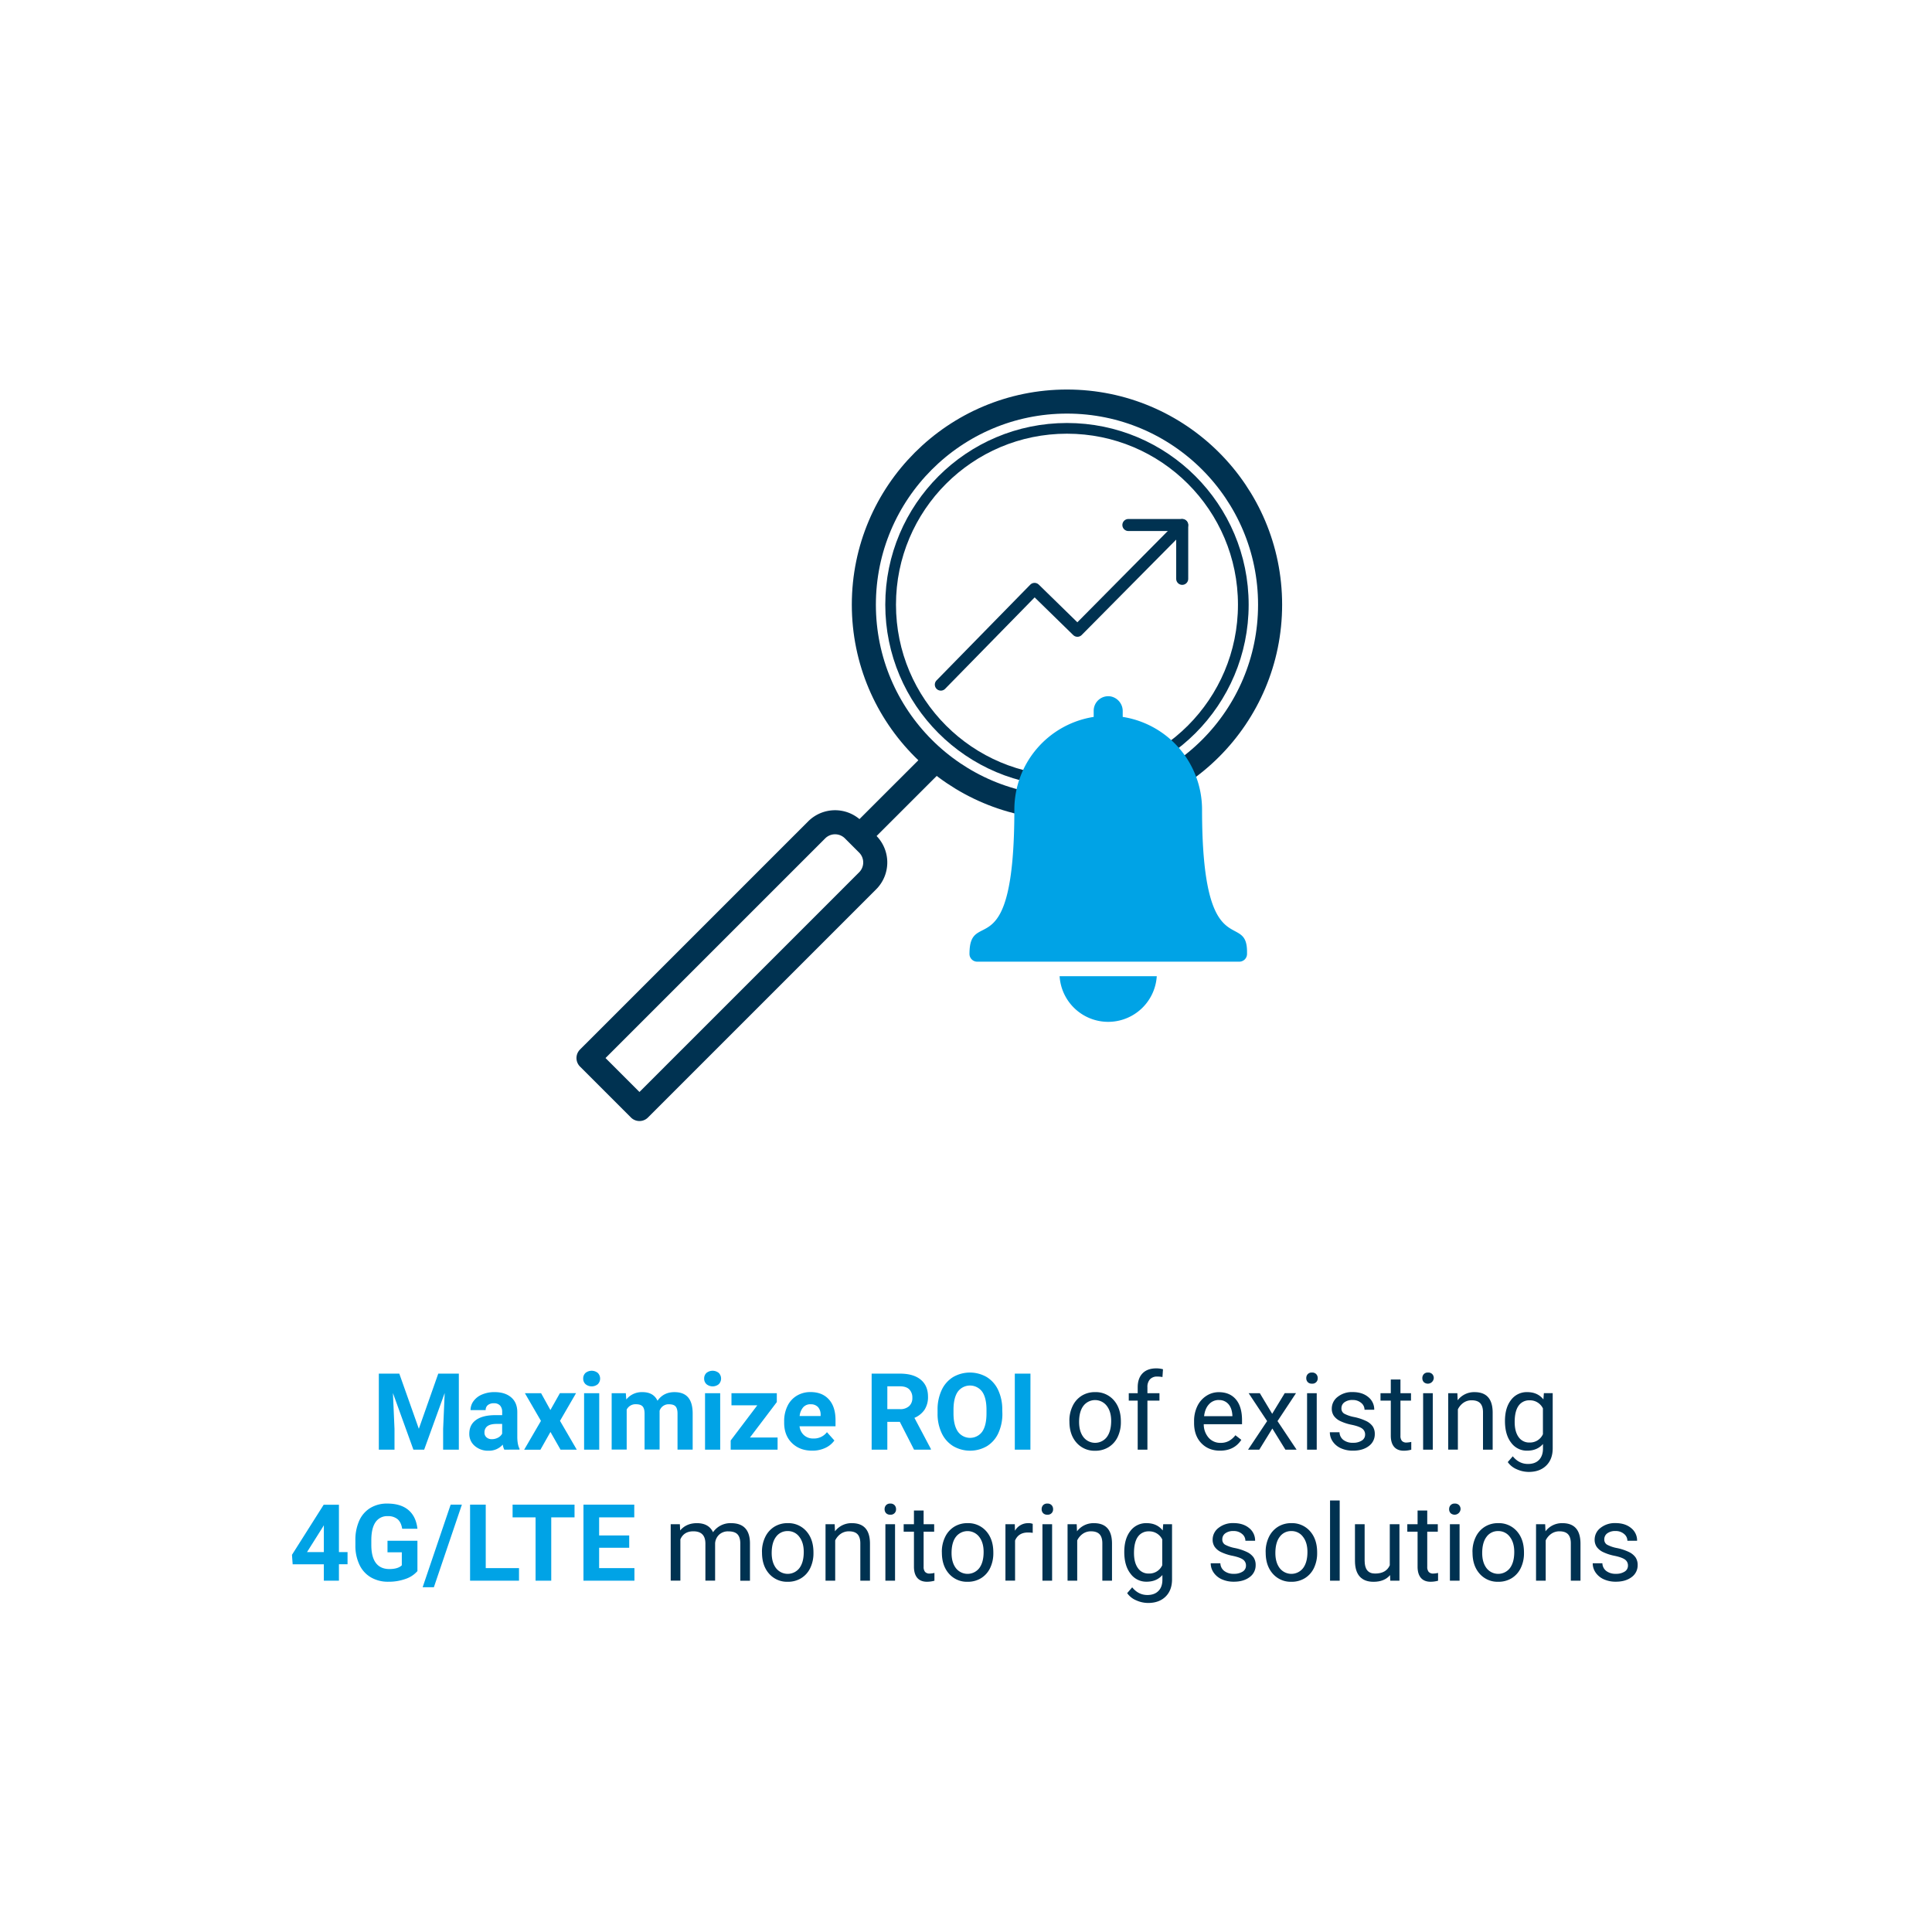 <svg id="Layer_1" data-name="Layer 1" xmlns="http://www.w3.org/2000/svg" viewBox="0 0 1445 1445"><defs><style>.cls-1,.cls-2,.cls-3,.cls-4{fill:none;stroke:#003251;}.cls-1,.cls-2{stroke-miterlimit:10;}.cls-1{stroke-width:8px;}.cls-2,.cls-3{stroke-width:18px;}.cls-3,.cls-4{stroke-linejoin:round;}.cls-4{stroke-linecap:round;stroke-width:9px;}.cls-5{fill:#00a3e6;}.cls-6{fill:#003251;}</style></defs><circle class="cls-1" cx="798.02" cy="452.26" r="131.89"/><circle class="cls-2" cx="798.02" cy="452.26" r="151.92"/><path class="cls-3" d="M440.16,791.34,610.83,620.68a19.42,19.42,0,0,1,27.47,0l10.64,10.64a19.42,19.42,0,0,1,0,27.46L478.27,829.45Z"/><path class="cls-3" d="M696.66,571.54,646,622.16"/><polyline class="cls-4" points="703.68 512.04 773.77 440.45 805.84 471.77 884.13 392.73"/><polyline class="cls-4" points="843.95 392.67 884.21 392.67 884.21 432.93"/><path class="cls-5" d="M899.05,605.48a70.17,70.17,0,0,0-59.34-69.28V532a11.14,11.14,0,0,0-8.62-11.05A10.88,10.88,0,0,0,818,531.57v4.63a70.17,70.17,0,0,0-59.33,69.28c0,120.77-33.57,72-33.57,108a5.79,5.79,0,0,0,5.79,5.79h196a5.79,5.79,0,0,0,5.8-5.79V711.8C932.62,680.74,899.05,723.17,899.05,605.48ZM828.84,764.27a36.43,36.43,0,0,0,36.34-34.14H792.51A36.42,36.42,0,0,0,828.84,764.27Z"/><path class="cls-5" d="M298.65,1027.38l14.61,41.25,14.53-41.25h15.39v56.87H331.43v-15.54l1.17-26.84-15.35,42.38H309.2l-15.31-42.34,1.17,26.8v15.54H283.34v-56.87Z"/><path class="cls-5" d="M377.17,1084.25a12.4,12.4,0,0,1-1.13-3.79,13.66,13.66,0,0,1-10.67,4.57,15,15,0,0,1-10.29-3.59,11.57,11.57,0,0,1-4.08-9.06q0-6.72,5-10.32t14.39-3.63h5.2V1056a7,7,0,0,0-1.51-4.69,5.91,5.91,0,0,0-4.74-1.76,6.76,6.76,0,0,0-4.48,1.37,4.64,4.64,0,0,0-1.62,3.75H351.93a11.37,11.37,0,0,1,2.27-6.8,15,15,0,0,1,6.41-4.9,23.42,23.42,0,0,1,9.29-1.77q7.82,0,12.41,3.92c3.05,2.62,4.59,6.3,4.59,11v18.32q0,6,1.67,9.1v.66Zm-9.34-7.85a9.72,9.72,0,0,0,4.61-1.11,7.37,7.37,0,0,0,3.13-3V1065h-4.22q-8.48,0-9,5.86l0,.67a4.51,4.51,0,0,0,1.48,3.47A5.72,5.72,0,0,0,367.83,1076.4Z"/><path class="cls-5" d="M411.66,1054.6l7.11-12.61h12.07l-12,20.7,12.54,21.56H419.24L411.7,1071l-7.5,13.28H392.05l12.54-21.56-12-20.7h12.11Z"/><path class="cls-5" d="M436.19,1031.05a5.57,5.57,0,0,1,1.7-4.18,7.33,7.33,0,0,1,9.24,0,6,6,0,0,1,0,8.4,7.24,7.24,0,0,1-9.18,0A5.55,5.55,0,0,1,436.19,1031.05Zm12,53.2H436.86V1042h11.32Z"/><path class="cls-5" d="M468.07,1042l.35,4.72a14.84,14.84,0,0,1,12.15-5.5q8.16,0,11.21,6.44,4.46-6.45,12.69-6.44,6.88,0,10.24,4t3.36,12v27H506.74v-27q0-3.6-1.41-5.26c-.93-1.1-2.59-1.66-5-1.66a7.05,7.05,0,0,0-7,4.85l0,29H482.09v-26.91q0-3.67-1.44-5.31t-4.93-1.65a7.31,7.31,0,0,0-7,4v29.88H457.48V1042Z"/><path class="cls-5" d="M526.66,1031.05a5.57,5.57,0,0,1,1.7-4.18,7.33,7.33,0,0,1,9.24,0,6,6,0,0,1,0,8.4,7.24,7.24,0,0,1-9.18,0A5.55,5.55,0,0,1,526.66,1031.05Zm12,53.2H527.32V1042h11.33Z"/><path class="cls-5" d="M560.92,1075.15h20.66v9.1H546.5v-6.87l19.89-26.29h-19.3V1042H581v6.65Z"/><path class="cls-5" d="M607.48,1085q-9.3,0-15.14-5.7t-5.84-15.2V1063a25.45,25.45,0,0,1,2.47-11.39,18.06,18.06,0,0,1,7-7.73,19.57,19.57,0,0,1,10.29-2.71q8.67,0,13.65,5.46t5,15.51v4.61H598a10.43,10.43,0,0,0,3.3,6.64,10,10,0,0,0,7,2.5,12.19,12.19,0,0,0,10.2-4.72l5.55,6.21a17,17,0,0,1-6.88,5.6A22.56,22.56,0,0,1,607.48,1085Zm-1.29-34.72a7.09,7.09,0,0,0-5.45,2.27,11.82,11.82,0,0,0-2.67,6.52h15.7v-.91a8.38,8.38,0,0,0-2-5.82A7.25,7.25,0,0,0,606.19,1050.31Z"/><path class="cls-5" d="M673,1063.43h-9.34v20.82H651.93v-56.87h21.14q10.08,0,15.54,4.49t5.47,12.69a17.48,17.48,0,0,1-2.52,9.71,17.14,17.14,0,0,1-7.63,6.19l12.3,23.25v.54H683.65Zm-9.34-9.49h9.46a9.65,9.65,0,0,0,6.83-2.25,8,8,0,0,0,2.42-6.19,8.62,8.62,0,0,0-2.28-6.33q-2.28-2.3-7-2.3h-9.42Z"/><path class="cls-5" d="M749.71,1057.1a34.34,34.34,0,0,1-3,14.73,22.39,22.39,0,0,1-8.5,9.77,25.12,25.12,0,0,1-25.29,0,22.53,22.53,0,0,1-8.59-9.7,33.32,33.32,0,0,1-3.09-14.51v-2.82a34.11,34.11,0,0,1,3-14.78,22.52,22.52,0,0,1,8.55-9.81,25.13,25.13,0,0,1,25.28,0,22.58,22.58,0,0,1,8.55,9.81,34,34,0,0,1,3,14.74Zm-11.88-2.57q0-9-3.2-13.6a11.31,11.31,0,0,0-18.24-.06q-3.21,4.59-3.24,13.46v2.77q0,8.72,3.2,13.52a11.22,11.22,0,0,0,18.28.17q3.17-4.62,3.2-13.49Z"/><path class="cls-5" d="M770.68,1084.25H759v-56.87h11.71Z"/><path class="cls-6" d="M799.83,1062.73a24.9,24.9,0,0,1,2.44-11.17,18.18,18.18,0,0,1,6.79-7.66,18.49,18.49,0,0,1,9.94-2.69,17.83,17.83,0,0,1,14,6q5.32,6,5.33,15.9v.51a25.26,25.26,0,0,1-2.36,11.07,18,18,0,0,1-6.76,7.64,18.75,18.75,0,0,1-10.1,2.73,17.77,17.77,0,0,1-13.92-6q-5.34-6-5.33-15.82Zm7.26.86q0,7,3.26,11.29a11.06,11.06,0,0,0,17.48-.06q3.24-4.32,3.25-12.09,0-7-3.31-11.27a11,11,0,0,0-17.4-.06Q807.08,1055.66,807.09,1063.59Z"/><path class="cls-6" d="M850.92,1084.25v-36.68h-6.68V1042h6.68v-4.34q0-6.8,3.63-10.51t10.28-3.71a19.1,19.1,0,0,1,5,.66l-.39,5.83a20.37,20.37,0,0,0-3.91-.36,7.06,7.06,0,0,0-5.43,2.06,8.33,8.33,0,0,0-1.91,5.9V1042h9v5.58h-9v36.68Z"/><path class="cls-6" d="M912.48,1085q-8.6,0-14-5.64t-5.39-15.1V1063a25.41,25.41,0,0,1,2.4-11.23,18.72,18.72,0,0,1,6.72-7.73,16.87,16.87,0,0,1,9.35-2.79q8.25,0,12.82,5.42t4.57,15.55v3H900.33a15,15,0,0,0,3.66,10.1,11.48,11.48,0,0,0,8.88,3.84,12.65,12.65,0,0,0,6.49-1.56,16.12,16.12,0,0,0,4.64-4.14l4.42,3.44Q923.11,1085,912.48,1085Zm-.9-37.89a9.62,9.62,0,0,0-7.34,3.19q-3,3.18-3.67,8.92h21.17v-.54c-.21-3.68-1.2-6.52-3-8.54A9.08,9.08,0,0,0,911.58,1047.14Z"/><path class="cls-6" d="M951.5,1057.42l9.38-15.43h8.44l-13.83,20.89,14.26,21.37h-8.36l-9.77-15.82-9.76,15.82h-8.4l14.26-21.37L933.89,1042h8.36Z"/><path class="cls-6" d="M977,1030.78a4.28,4.28,0,0,1,1.08-3,4,4,0,0,1,3.18-1.21,4.07,4.07,0,0,1,3.2,1.21,4.25,4.25,0,0,1,1.1,3,3.92,3.92,0,0,1-4.3,4.1,4.09,4.09,0,0,1-3.18-1.17A4.18,4.18,0,0,1,977,1030.78Zm7.82,53.47H977.6V1042h7.23Z"/><path class="cls-6" d="M1021,1073a5.33,5.33,0,0,0-2.21-4.55q-2.2-1.62-7.7-2.79a36.17,36.17,0,0,1-8.71-2.82,12.41,12.41,0,0,1-4.76-3.9,9.34,9.34,0,0,1-1.54-5.39,11,11,0,0,1,4.39-8.79,17.13,17.13,0,0,1,11.23-3.59q7.18,0,11.66,3.71a11.77,11.77,0,0,1,4.47,9.49h-7.26a6.52,6.52,0,0,0-2.52-5.12,9.46,9.46,0,0,0-6.35-2.15,9.9,9.9,0,0,0-6.17,1.72,5.4,5.4,0,0,0-2.23,4.49,4.39,4.39,0,0,0,2.07,4,25.78,25.78,0,0,0,7.48,2.54,39.06,39.06,0,0,1,8.77,2.89,12.83,12.83,0,0,1,5,4,10,10,0,0,1,1.62,5.76,10.83,10.83,0,0,1-4.53,9.09q-4.53,3.41-11.76,3.41a21.39,21.39,0,0,1-9-1.79,14.62,14.62,0,0,1-6.11-5,12.14,12.14,0,0,1-2.21-7h7.23a7.49,7.49,0,0,0,2.91,5.77,11.28,11.28,0,0,0,7.16,2.12,11.66,11.66,0,0,0,6.59-1.66A5.09,5.09,0,0,0,1021,1073Z"/><path class="cls-6" d="M1047.44,1031.75V1042h7.89v5.58h-7.89v26.25a5.83,5.83,0,0,0,1.06,3.81,4.42,4.42,0,0,0,3.59,1.27,17.78,17.78,0,0,0,3.44-.47v5.83a21.38,21.38,0,0,1-5.55.77c-3.23,0-5.66-1-7.3-2.93s-2.46-4.72-2.46-8.32v-26.21h-7.7V1042h7.7v-10.24Z"/><path class="cls-6" d="M1063.81,1030.78a4.32,4.32,0,0,1,1.07-3,4,4,0,0,1,3.19-1.21,4.09,4.09,0,0,1,3.2,1.21,4.24,4.24,0,0,1,1.09,3,4.47,4.47,0,0,1-7.48,2.93A4.21,4.21,0,0,1,1063.81,1030.78Zm7.81,53.47h-7.22V1042h7.22Z"/><path class="cls-6" d="M1090,1042l.23,5.31a15.41,15.41,0,0,1,12.66-6.09q13.39,0,13.52,15.11v27.93h-7.23v-28c0-3-.72-5.3-2.09-6.75s-3.5-2.19-6.39-2.19a10.43,10.43,0,0,0-6.17,1.87,12.74,12.74,0,0,0-4.14,4.92v30.12h-7.23V1042Z"/><path class="cls-6" d="M1125.61,1062.77q0-9.88,4.57-15.73a14.6,14.6,0,0,1,12.11-5.83q7.73,0,12.07,5.46l.35-4.68h6.6v41.25c0,5.47-1.62,9.77-4.86,12.93s-7.6,4.72-13.07,4.72a21.79,21.79,0,0,1-9-2,15.48,15.48,0,0,1-6.68-5.35l3.75-4.34q4.65,5.74,11.37,5.74,5.28,0,8.22-3t3-8.36V1080q-4.33,5-11.83,5a14.44,14.44,0,0,1-12-6Q1125.61,1073.07,1125.61,1062.77Zm7.26.82q0,7.14,2.93,11.23a9.52,9.52,0,0,0,8.2,4.08,10.58,10.58,0,0,0,10-6.21v-19.3a10.71,10.71,0,0,0-10-6.05,9.62,9.62,0,0,0-8.24,4.1Q1132.87,1055.54,1132.87,1063.59Z"/><path class="cls-5" d="M253.5,1160.85h6.44v9.1H253.5v12.3H242.21V1170H218.89l-.51-7.11,23.71-37.46H253.5Zm-23.87,0h12.58v-20.08l-.74,1.29Z"/><path class="cls-5" d="M312.21,1175.06a20.27,20.27,0,0,1-8.95,5.88,37.26,37.26,0,0,1-12.81,2.09,25.37,25.37,0,0,1-12.95-3.22,21.48,21.48,0,0,1-8.59-9.35A32.91,32.91,0,0,1,265.8,1156v-3.87a35,35,0,0,1,2.87-14.74,21.27,21.27,0,0,1,8.28-9.53,23.89,23.89,0,0,1,12.68-3.3q10.11,0,15.82,4.82t6.76,14H300.8q-.78-4.87-3.46-7.15a11,11,0,0,0-7.36-2.26,10.4,10.4,0,0,0-9.1,4.49q-3.12,4.5-3.16,13.36v3.63q0,9,3.39,13.52t10,4.57c4.41,0,7.54-.94,9.42-2.81V1161H289.82v-8.63h22.39Z"/><path class="cls-5" d="M324.51,1187.13h-8.4l20.94-61.75h8.4Z"/><path class="cls-5" d="M363.3,1172.84h24.88v9.41h-36.6v-56.87H363.3Z"/><path class="cls-5" d="M429.71,1134.87H412.29v47.38H400.57v-47.38H383.38v-9.49h46.33Z"/><path class="cls-5" d="M470.61,1157.6h-22.5v15.24h26.4v9.41H436.39v-56.87h38v9.49H448.11v13.55h22.5Z"/><path class="cls-6" d="M508.5,1140l.19,4.68q4.65-5.46,12.54-5.46,8.87,0,12.07,6.79a15.72,15.72,0,0,1,13.48-6.79q13.9,0,14.14,14.72v28.32h-7.23v-27.89q0-4.53-2.07-6.78t-7-2.24a9.59,9.59,0,0,0-6.68,2.4,9.77,9.77,0,0,0-3.09,6.47v28h-7.26v-27.69q0-9.22-9-9.22-7.11,0-9.72,6.05v30.86h-7.23V1140Z"/><path class="cls-6" d="M569.9,1160.73a25,25,0,0,1,2.44-11.17,18.27,18.27,0,0,1,6.8-7.66,18.47,18.47,0,0,1,9.94-2.69,17.84,17.84,0,0,1,14,6q5.33,6,5.33,15.9v.51a25.26,25.26,0,0,1-2.36,11.07,18,18,0,0,1-6.76,7.64,18.75,18.75,0,0,1-10.1,2.73,17.8,17.8,0,0,1-13.93-6q-5.33-6-5.33-15.82Zm7.27.86q0,7,3.26,11.29a11.06,11.06,0,0,0,17.48-.06q3.24-4.32,3.24-12.09,0-7-3.3-11.27a10.49,10.49,0,0,0-8.77-4.32,10.37,10.37,0,0,0-8.63,4.26Q577.17,1153.66,577.17,1161.59Z"/><path class="cls-6" d="M624.28,1140l.23,5.31a15.41,15.41,0,0,1,12.66-6.09q13.4,0,13.51,15.11v27.93h-7.22v-28c0-3-.73-5.3-2.09-6.75s-3.5-2.19-6.39-2.19a10.43,10.43,0,0,0-6.17,1.87,12.74,12.74,0,0,0-4.14,4.92v30.12h-7.23V1140Z"/><path class="cls-6" d="M661.62,1128.78a4.28,4.28,0,0,1,1.08-3,4,4,0,0,1,3.18-1.21,4.07,4.07,0,0,1,3.2,1.21,4.25,4.25,0,0,1,1.1,3,3.92,3.92,0,0,1-4.3,4.1,4.09,4.09,0,0,1-3.18-1.17A4.18,4.18,0,0,1,661.62,1128.78Zm7.81,53.47h-7.22V1140h7.22Z"/><path class="cls-6" d="M690.8,1129.75V1140h7.89v5.58H690.8v26.25a5.83,5.83,0,0,0,1.06,3.81,4.42,4.42,0,0,0,3.59,1.27,17.78,17.78,0,0,0,3.44-.47v5.83a21.38,21.38,0,0,1-5.55.77c-3.23,0-5.66-1-7.3-2.93s-2.47-4.72-2.47-8.32v-26.21h-7.69V1140h7.69v-10.24Z"/><path class="cls-6" d="M704.43,1160.73a24.91,24.91,0,0,1,2.45-11.17,18.18,18.18,0,0,1,6.79-7.66,18.49,18.49,0,0,1,9.94-2.69,17.84,17.84,0,0,1,14,6q5.32,6,5.33,15.9v.51a25.26,25.26,0,0,1-2.36,11.07,18,18,0,0,1-6.76,7.64,18.75,18.75,0,0,1-10.1,2.73,17.77,17.77,0,0,1-13.92-6q-5.34-6-5.34-15.82Zm7.27.86q0,7,3.26,11.29a11.06,11.06,0,0,0,17.48-.06q3.24-4.32,3.24-12.09,0-7-3.3-11.27a11,11,0,0,0-17.4-.06Q711.7,1153.66,711.7,1161.59Z"/><path class="cls-6" d="M772.4,1146.47a21.89,21.89,0,0,0-3.55-.27q-7.11,0-9.65,6v30H752V1140h7l.12,4.88a11.24,11.24,0,0,1,10.08-5.66,7.44,7.44,0,0,1,3.2.54Z"/><path class="cls-6" d="M779.08,1128.78a4.28,4.28,0,0,1,1.08-3,4,4,0,0,1,3.18-1.21,4.07,4.07,0,0,1,3.2,1.21,4.25,4.25,0,0,1,1.1,3,3.92,3.92,0,0,1-4.3,4.1,4.09,4.09,0,0,1-3.18-1.17A4.18,4.18,0,0,1,779.08,1128.78Zm7.82,53.47h-7.23V1140h7.23Z"/><path class="cls-6" d="M805.29,1140l.24,5.31a15.41,15.41,0,0,1,12.65-6.09q13.41,0,13.52,15.11v27.93h-7.23v-28c0-3-.72-5.3-2.09-6.75s-3.49-2.19-6.38-2.19a10.41,10.41,0,0,0-6.17,1.87,12.68,12.68,0,0,0-4.15,4.92v30.12h-7.22V1140Z"/><path class="cls-6" d="M840.88,1160.77q0-9.88,4.57-15.73a14.62,14.62,0,0,1,12.11-5.83q7.74,0,12.07,5.46L870,1140h6.6v41.25c0,5.47-1.62,9.77-4.86,12.93s-7.6,4.72-13.07,4.72a21.74,21.74,0,0,1-8.94-2,15.36,15.36,0,0,1-6.68-5.35l3.75-4.34q4.65,5.74,11.37,5.74,5.26,0,8.22-3c2-2,3-4.77,3-8.36V1178q-4.34,5-11.84,5a14.44,14.44,0,0,1-12-6Q840.88,1171.07,840.88,1160.77Zm7.27.82q0,7.14,2.93,11.23a9.51,9.51,0,0,0,8.2,4.08,10.6,10.6,0,0,0,10-6.21v-19.3a10.73,10.73,0,0,0-10-6.05,9.62,9.62,0,0,0-8.25,4.1Q848.14,1153.54,848.15,1161.59Z"/><path class="cls-6" d="M931.9,1171a5.33,5.33,0,0,0-2.21-4.55q-2.21-1.62-7.7-2.79a36,36,0,0,1-8.71-2.82,12.26,12.26,0,0,1-4.76-3.9,9.34,9.34,0,0,1-1.55-5.39,11,11,0,0,1,4.4-8.79,17.13,17.13,0,0,1,11.23-3.59q7.18,0,11.66,3.71a11.77,11.77,0,0,1,4.47,9.49h-7.26a6.52,6.52,0,0,0-2.52-5.12,9.46,9.46,0,0,0-6.35-2.15,9.9,9.9,0,0,0-6.17,1.72,5.4,5.4,0,0,0-2.23,4.49,4.39,4.39,0,0,0,2.07,4,25.67,25.67,0,0,0,7.48,2.54,39.06,39.06,0,0,1,8.77,2.89,12.83,12.83,0,0,1,5,4,10,10,0,0,1,1.62,5.76,10.83,10.83,0,0,1-4.53,9.09q-4.53,3.41-11.76,3.41a21.39,21.39,0,0,1-9-1.79,14.56,14.56,0,0,1-6.11-5,12.06,12.06,0,0,1-2.21-7h7.22a7.46,7.46,0,0,0,2.92,5.77,11.24,11.24,0,0,0,7.16,2.12,11.66,11.66,0,0,0,6.59-1.66A5.09,5.09,0,0,0,931.9,1171Z"/><path class="cls-6" d="M946.62,1160.73a25,25,0,0,1,2.44-11.17,18.27,18.27,0,0,1,6.8-7.66,18.47,18.47,0,0,1,9.94-2.69,17.84,17.84,0,0,1,14,6q5.33,6,5.33,15.9v.51a25.26,25.26,0,0,1-2.36,11.07,18,18,0,0,1-6.76,7.64,18.75,18.75,0,0,1-10.1,2.73,17.8,17.8,0,0,1-13.93-6q-5.33-6-5.33-15.82Zm7.27.86q0,7,3.26,11.29a11.06,11.06,0,0,0,17.48-.06q3.24-4.32,3.24-12.09,0-7-3.3-11.27a10.49,10.49,0,0,0-8.77-4.32,10.37,10.37,0,0,0-8.63,4.26Q953.89,1153.66,953.89,1161.59Z"/><path class="cls-6" d="M1002,1182.25h-7.22v-60H1002Z"/><path class="cls-6" d="M1039.67,1178.07q-4.22,5-12.38,5-6.76,0-10.3-3.92c-2.35-2.62-3.55-6.49-3.57-11.62V1140h7.23v27.3q0,9.62,7.81,9.61,8.28,0,11-6.17V1140h7.23v42.26h-6.87Z"/><path class="cls-6" d="M1067.48,1129.75V1140h7.89v5.58h-7.89v26.25a5.83,5.83,0,0,0,1.06,3.81,4.42,4.42,0,0,0,3.59,1.27,17.78,17.78,0,0,0,3.44-.47v5.83a21.38,21.38,0,0,1-5.55.77c-3.23,0-5.66-1-7.3-2.93s-2.47-4.72-2.47-8.32v-26.21h-7.69V1140h7.69v-10.24Z"/><path class="cls-6" d="M1083.85,1128.78a4.32,4.32,0,0,1,1.07-3,4,4,0,0,1,3.19-1.21,4.09,4.09,0,0,1,3.2,1.21,4.24,4.24,0,0,1,1.09,3,4.47,4.47,0,0,1-7.48,2.93A4.21,4.21,0,0,1,1083.85,1128.78Zm7.81,53.47h-7.23V1140h7.23Z"/><path class="cls-6" d="M1101.31,1160.73a24.9,24.9,0,0,1,2.44-11.17,18.21,18.21,0,0,1,6.8-7.66,18.44,18.44,0,0,1,9.94-2.69,17.82,17.82,0,0,1,14,6q5.34,6,5.34,15.9v.51a25.12,25.12,0,0,1-2.37,11.07,17.94,17.94,0,0,1-6.75,7.64,18.75,18.75,0,0,1-10.1,2.73,17.8,17.8,0,0,1-13.93-6q-5.33-6-5.33-15.82Zm7.27.86q0,7,3.26,11.29a11.06,11.06,0,0,0,17.48-.06q3.24-4.32,3.24-12.09,0-7-3.3-11.27a10.5,10.5,0,0,0-8.77-4.32,10.36,10.36,0,0,0-8.63,4.26Q1108.58,1153.66,1108.58,1161.59Z"/><path class="cls-6" d="M1155.68,1140l.24,5.31a15.41,15.41,0,0,1,12.66-6.09q13.39,0,13.51,15.11v27.93h-7.23v-28c0-3-.72-5.3-2.09-6.75s-3.49-2.19-6.38-2.19a10.41,10.41,0,0,0-6.17,1.87,12.58,12.58,0,0,0-4.14,4.92v30.12h-7.23V1140Z"/><path class="cls-6" d="M1217.6,1171a5.33,5.33,0,0,0-2.21-4.55c-1.47-1.08-4-2-7.69-2.79a35.87,35.87,0,0,1-8.71-2.82,12.37,12.37,0,0,1-4.77-3.9,9.34,9.34,0,0,1-1.54-5.39,11,11,0,0,1,4.39-8.79,17.13,17.13,0,0,1,11.23-3.59q7.18,0,11.66,3.71a11.77,11.77,0,0,1,4.47,9.49h-7.26a6.52,6.52,0,0,0-2.52-5.12,9.46,9.46,0,0,0-6.35-2.15,9.9,9.9,0,0,0-6.17,1.72,5.42,5.42,0,0,0-2.23,4.49,4.39,4.39,0,0,0,2.07,4,25.78,25.78,0,0,0,7.48,2.54,39.06,39.06,0,0,1,8.77,2.89,12.83,12.83,0,0,1,5,4,10,10,0,0,1,1.63,5.76,10.84,10.84,0,0,1-4.54,9.09q-4.53,3.41-11.75,3.41a21.44,21.44,0,0,1-9-1.79,14.62,14.62,0,0,1-6.11-5,12.14,12.14,0,0,1-2.21-7h7.23a7.49,7.49,0,0,0,2.91,5.77,11.29,11.29,0,0,0,7.17,2.12,11.64,11.64,0,0,0,6.58-1.66A5.09,5.09,0,0,0,1217.6,1171Z"/></svg>